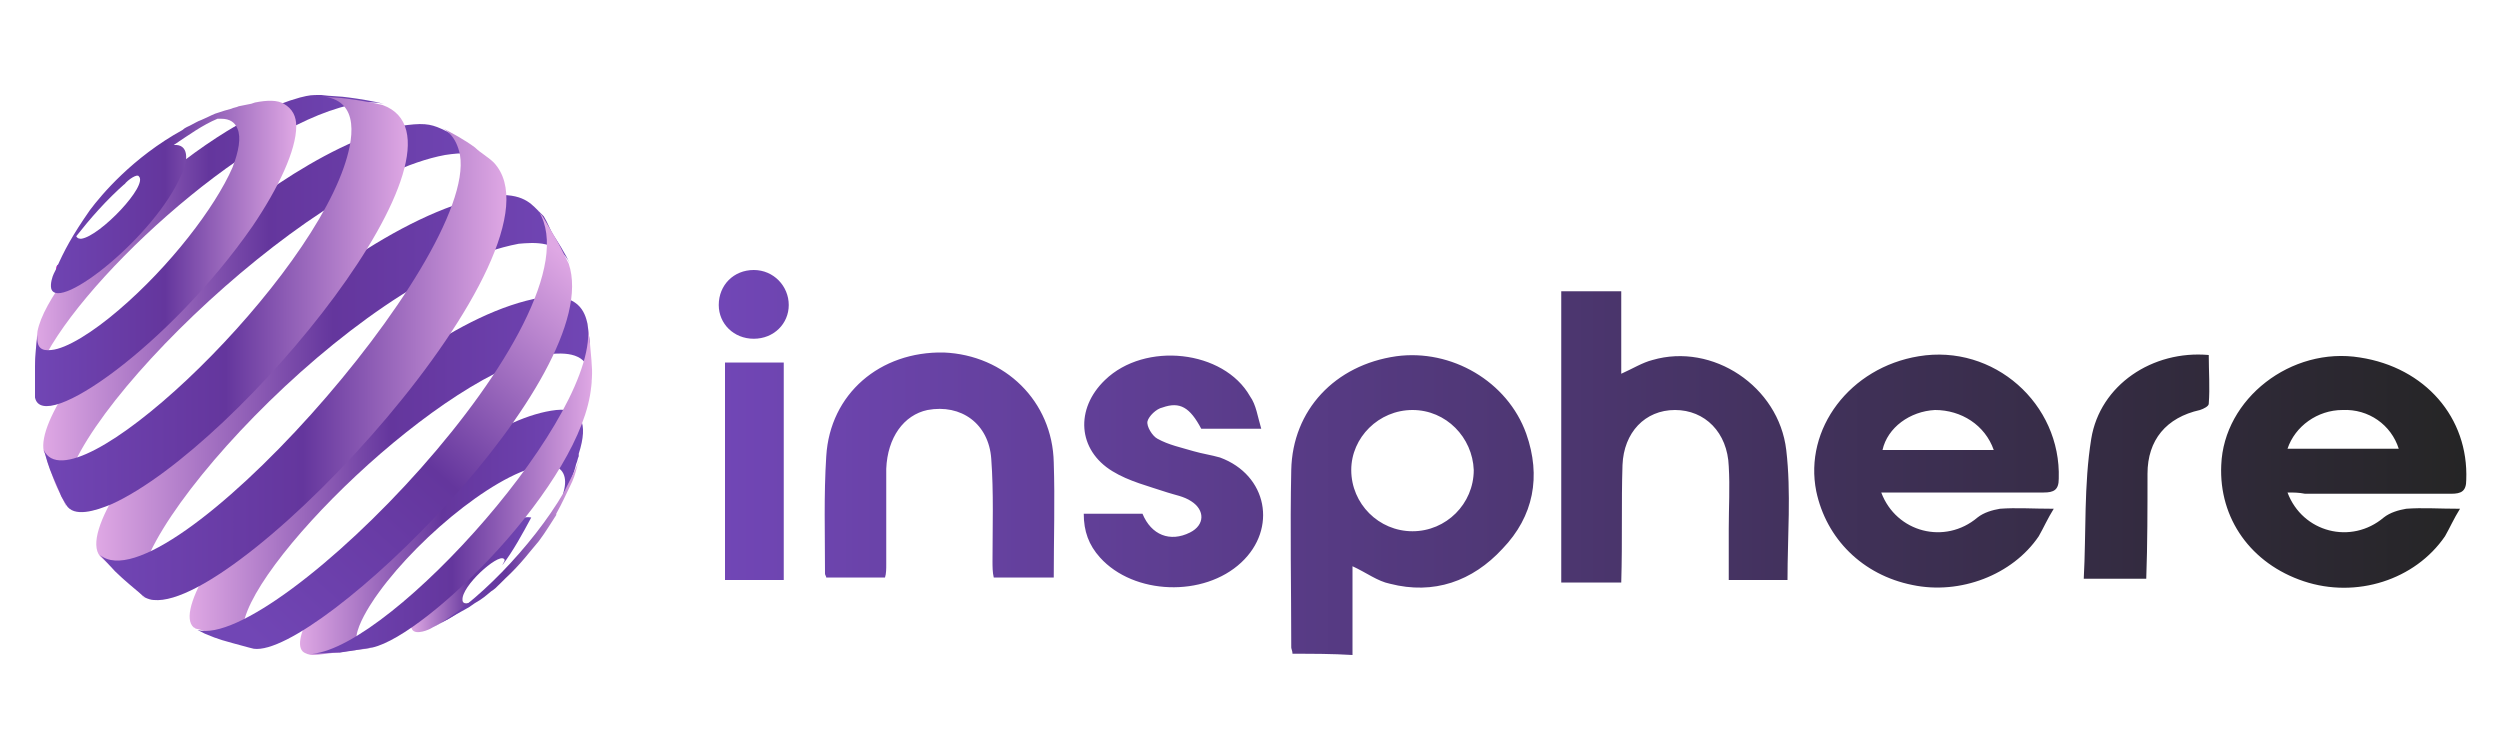 <?xml version="1.0" encoding="utf-8"?>
<!-- Generator: Adobe Illustrator 28.0.0, SVG Export Plug-In . SVG Version: 6.00 Build 0)  -->
<svg version="1.1" id="Layer_1" xmlns="http://www.w3.org/2000/svg" xmlns:xlink="http://www.w3.org/1999/xlink" x="0px" y="0px"
	 viewBox="0 0 200 60" style="enable-background:new 0 0 200 60;" xml:space="preserve">
<style type="text/css">
	.st0{fill:url(#SVGID_1_);}
	.st1{fill:url(#SVGID_00000101790071077081430870000004002322992485951679_);}
	.st2{fill:url(#SVGID_00000104702564072286273510000011419042337722053797_);}
	.st3{fill:url(#SVGID_00000144308651445645096580000001620353800915218354_);}
	.st4{fill:url(#SVGID_00000053536794075971503810000017276414076606301847_);}
	.st5{fill:url(#SVGID_00000068649288330744444800000013813833510734245273_);}
	.st6{fill:url(#SVGID_00000036960314648255181180000014026030526364552841_);}
	.st7{fill:url(#SVGID_00000085960537513287364280000012354062045635345824_);}
	.st8{fill:url(#SVGID_00000168796362152884782880000006494459272242964872_);}
	.st9{fill:url(#SVGID_00000091736904958343027010000006462027317764478106_);}
	.st10{fill:url(#SVGID_00000132774475335099112090000008127167118543048867_);}
	.st11{fill:url(#SVGID_00000006668094236048170520000002064440021404945827_);}
	.st12{fill:url(#SVGID_00000115484513334096911740000004739890765257266875_);}
	.st13{fill:url(#SVGID_00000016071624805946693190000014607965826020186511_);}
	.st14{fill:url(#SVGID_00000103944400304865979930000011171658994686661286_);}
	.st15{fill:url(#SVGID_00000025443998278722610750000011583831131194571172_);}
	.st16{fill:url(#SVGID_00000162342784848841259870000013512520205626646421_);}
</style>
<g>
	<g>
		
			<linearGradient id="SVGID_1_" gradientUnits="userSpaceOnUse" x1="180.37" y1="-820.476" x2="180.37" y2="-820.476" gradientTransform="matrix(0.707 -0.707 -0.707 -0.707 -688.608 -444.139)">
			<stop  offset="0" style="stop-color:#5C1CB2"/>
			<stop  offset="9.220000e-02" style="stop-color:#7118B4"/>
			<stop  offset="0.284" style="stop-color:#A90FB9"/>
			<stop  offset="0.549" style="stop-color:#FF00C1"/>
			<stop  offset="0.622" style="stop-color:#FE15AD"/>
			<stop  offset="0.771" style="stop-color:#FA4D7B"/>
			<stop  offset="0.985" style="stop-color:#F4A52A"/>
			<stop  offset="1" style="stop-color:#F4AC24"/>
		</linearGradient>
		<path class="st0" d="M19.1,8.5L19.1,8.5L19.1,8.5z"/>
		
			<linearGradient id="SVGID_00000178167620338910736070000007937576616745308826_" gradientUnits="userSpaceOnUse" x1="181.506" y1="-821.08" x2="181.218" y2="-821.08" gradientTransform="matrix(0.707 -0.707 -0.707 -0.707 -688.608 -444.139)">
			<stop  offset="0" style="stop-color:#5C1CB2"/>
			<stop  offset="9.220000e-02" style="stop-color:#7118B4"/>
			<stop  offset="0.284" style="stop-color:#A90FB9"/>
			<stop  offset="0.549" style="stop-color:#FF00C1"/>
			<stop  offset="0.622" style="stop-color:#FE15AD"/>
			<stop  offset="0.771" style="stop-color:#FA4D7B"/>
			<stop  offset="0.985" style="stop-color:#F4A52A"/>
			<stop  offset="1" style="stop-color:#F4AC24"/>
		</linearGradient>
		<polygon style="fill:url(#SVGID_00000178167620338910736070000007937576616745308826_);" points="20.4,8.2 20.1,8.2 20.1,8.2 		
			"/>
		<g>
			
				<linearGradient id="SVGID_00000144318934152734124280000000667369726226974102_" gradientUnits="userSpaceOnUse" x1="161.242" y1="-819.394" x2="160.611" y2="-819.394" gradientTransform="matrix(0.707 -0.707 -0.707 -0.707 -688.608 -444.139)">
				<stop  offset="0" style="stop-color:#5C1CB2"/>
				<stop  offset="9.220000e-02" style="stop-color:#7118B4"/>
				<stop  offset="0.284" style="stop-color:#A90FB9"/>
				<stop  offset="0.549" style="stop-color:#FF00C1"/>
				<stop  offset="0.622" style="stop-color:#FE15AD"/>
				<stop  offset="0.771" style="stop-color:#FA4D7B"/>
				<stop  offset="0.985" style="stop-color:#F4A52A"/>
				<stop  offset="1" style="stop-color:#F4AC24"/>
			</linearGradient>
			<path style="fill:url(#SVGID_00000144318934152734124280000000667369726226974102_);" d="M4.5,21.4c0-0.1,0.1-0.2,0.2-0.3
				c-0.1,0.2-0.1,0.5-0.2,0.7L4.5,21.4z"/>
			<g>
				
					<linearGradient id="SVGID_00000174595988557381261820000009785020997242787992_" gradientUnits="userSpaceOnUse" x1="30.65" y1="42.575" x2="2.81" y2="42.575" gradientTransform="matrix(1 0 0 -1 0 62)">
					<stop  offset="0" style="stop-color:#7146B5"/>
					<stop  offset="0.5" style="stop-color:#64369D"/>
					<stop  offset="1" style="stop-color:#DFA8E4"/>
				</linearGradient>
				<path style="fill:url(#SVGID_00000174595988557381261820000009785020997242787992_);" d="M28,8.4L28,8.4
					c1.1-0.2,1.6-0.3,2.7-0.1c-0.8-0.2-2-0.4-2.8-0.5c-0.6-0.1-1.5-0.1-2.2-0.2c-0.8,0-0.9,0-1.7,0.2c0,0,0.1,0,0.1,0
					c0,0-0.1,0-0.1,0c-8.4,2.3-20.1,14-21,18.7c-0.1,0.7-0.1,1.8-0.2,2.5c0,0.3,0.2,0.6,0.1,1c0,0.5-0.1,0.8-0.1,1.2
					c0-0.5,0-1,0.3-1.6C5.8,23,19.5,10.3,28,8.4z"/>
				
					<linearGradient id="SVGID_00000134246142945348563510000017217118077507686320_" gradientUnits="userSpaceOnUse" x1="39.49" y1="36.897" x2="3.482" y2="36.897" gradientTransform="matrix(1 0 0 -1 0 62)">
					<stop  offset="0" style="stop-color:#7146B5"/>
					<stop  offset="0.5" style="stop-color:#64369D"/>
					<stop  offset="1" style="stop-color:#DFA8E4"/>
				</linearGradient>
				<path style="fill:url(#SVGID_00000134246142945348563510000017217118077507686320_);" d="M35.6,12.4L35.6,12.4
					c1.3-0.2,2.7-0.3,3.9,0.6c-0.3-0.2-0.7-0.5-1-0.7c-0.2-0.1-0.3-0.3-0.5-0.4c-0.8-0.5-1.8-1.2-2.7-1.6c-0.9-0.4-1.5-0.5-3.4-0.2
					l0,0c-12,2.9-29.4,21.2-28.4,26l0.1,0.2c0.7,2.1,0.7,2.2,1.3,3.4l0.4,0.8C3.5,35.1,24.2,14.5,35.6,12.4z"/>
				
					<linearGradient id="SVGID_00000181779159283803772340000003008849046610903988_" gradientUnits="userSpaceOnUse" x1="45.52" y1="30.283" x2="7.721" y2="30.283" gradientTransform="matrix(1 0 0 -1 0 62)">
					<stop  offset="0" style="stop-color:#7146B5"/>
					<stop  offset="0.5" style="stop-color:#64369D"/>
					<stop  offset="1" style="stop-color:#DFA8E4"/>
				</linearGradient>
				<path style="fill:url(#SVGID_00000181779159283803772340000003008849046610903988_);" d="M41.5,19.5L41.5,19.5
					c1.2-0.1,3.2-0.3,4.1,1.6l-0.3-0.6c-0.6-1.1-1-1.6-1.2-2c-0.2-0.4-0.3-0.7-0.6-1.2L43,16.8c-0.6-0.6-1.4-1.5-4.1-1.1l0,0
					C25.3,18.5,5,40.8,8,44.5l1.3,1.2c0.5,0.5,1.2,1,1.7,1.5c0.2,0.2,0.4,0.5,0.6,0.7C8.4,44.3,28.2,22,41.5,19.5z"/>
				
					<linearGradient id="SVGID_00000005243061221903242660000017439687346011116706_" gradientUnits="userSpaceOnUse" x1="47.331" y1="24.222" x2="15.207" y2="24.222" gradientTransform="matrix(1 0 0 -1 0 62)">
					<stop  offset="0" style="stop-color:#7146B5"/>
					<stop  offset="0.5" style="stop-color:#64369D"/>
					<stop  offset="1" style="stop-color:#DFA8E4"/>
				</linearGradient>
				<path style="fill:url(#SVGID_00000005243061221903242660000017439687346011116706_);" d="M40.6,29.4c2-0.9,3.1-1,3.7-1.1l0,0
					c1.6-0.1,3.1,0.2,3,2.7c0-1.5-0.1-2-0.2-2.6c0-0.2,0.1-0.5,0.1-0.9L47,25.9c-0.2-0.9-0.7-2.5-3.7-2.1l0,0
					C30.6,26,12.5,47.6,15.5,50.2c0.1,0,0.1,0.1,0.2,0.1l0.4,0.1l0.3,0.1c0.4,0.1,0.7,0.3,1,0.4c0.6,0.2,1,0.3,1.4,0.4
					c0.3,0.1,0.6,0.2,1.1,0.3l0.4,0.1C15.7,50.1,30.4,34,40.6,29.4z"/>
				
					<linearGradient id="SVGID_00000024689386974218991450000010393066200718663604_" gradientUnits="userSpaceOnUse" x1="42.45" y1="16.06" x2="32.908" y2="16.06" gradientTransform="matrix(1 0 0 -1 0 62)">
					<stop  offset="0" style="stop-color:#7146B5"/>
					<stop  offset="0.5" style="stop-color:#64369D"/>
					<stop  offset="1" style="stop-color:#DFA8E4"/>
				</linearGradient>
				<path style="fill:url(#SVGID_00000024689386974218991450000010393066200718663604_);" d="M42.5,41.4c-1.5-0.3-4.6,2.2-5.7,3.2
					c-3,2.8-4.3,5.2-3.8,5.8c0.3,0.4,1.3,0,1.6-0.2c0.4-0.2,0.9-0.5,1.3-0.7c0.5-0.3,0.8-0.5,1-0.7c0.1-0.1,0.2,0,0.4-0.2
					c0.7-0.5,0.7-0.5,1.1-0.7c0.6-0.5,0.6-0.5,0.9-0.7c0.5-0.4,0.5-0.4,0.8-0.7l0.3-0.3C37.6,48.7,37,48.4,37,48
					c-0.1-1.1,2.8-3.7,3.3-3.3c0.2,0.1-0.1,0.4-0.1,0.5C41.1,44,41.8,42.7,42.5,41.4z"/>
				
					<linearGradient id="SVGID_00000037694697354348076850000007004599581789831825_" gradientUnits="userSpaceOnUse" x1="46.69" y1="19.46" x2="23.998" y2="19.46" gradientTransform="matrix(1 0 0 -1 0 62)">
					<stop  offset="0" style="stop-color:#7146B5"/>
					<stop  offset="0.5" style="stop-color:#64369D"/>
					<stop  offset="1" style="stop-color:#DFA8E4"/>
				</linearGradient>
				<path style="fill:url(#SVGID_00000037694697354348076850000007004599581789831825_);" d="M44.5,32.8L44.5,32.8
					c-8.8,1-22.3,17.1-20.3,19.3c0.2,0.2,0.6,0.3,0.8,0.3c0.7,0,1.5-0.2,2.2-0.2C28,52,29,52,29.8,51.8c-2.9,0.5-0.1-3.6,0.5-4.4
					c3.4-4.7,10.1-10.1,13.6-10.2l0,0c1.2,0.1,1.5,1,1.2,2.1c-0.2,1-0.8,2.1-1.6,3.2c0.3-0.4,0.6-0.8,0.9-1.4c0,0,0-0.1,0-0.1
					c0.4-0.6,0.7-1.3,1.1-2.2c0.4-0.9,0.5-1.3,0.6-1.7c0,0,0,0,0,0c0.1-0.2,0.1-0.4,0.2-0.6c0,0,0-0.1,0-0.2
					C47.1,33.8,46.5,32.6,44.5,32.8z"/>
			</g>
			<g>
				
					<linearGradient id="SVGID_00000168810838069523910790000006438969348843508623_" gradientUnits="userSpaceOnUse" x1="14.574" y1="51.865" x2="15.114" y2="51.865" gradientTransform="matrix(1 0 0 -1 0 62)">
					<stop  offset="0" style="stop-color:#7146B5"/>
					<stop  offset="0.5" style="stop-color:#64369D"/>
					<stop  offset="1" style="stop-color:#DFA8E4"/>
				</linearGradient>
				<path style="fill:url(#SVGID_00000168810838069523910790000006438969348843508623_);" d="M14.6,10.3c0.2-0.1,0.4-0.2,0.5-0.3
					C15,10.1,14.8,10.2,14.6,10.3z"/>
				
					<linearGradient id="SVGID_00000008834910575285547200000006544310577747653792_" gradientUnits="userSpaceOnUse" x1="2.732" y1="41.826" x2="23.672" y2="41.826" gradientTransform="matrix(1 0 0 -1 0 62)">
					<stop  offset="0" style="stop-color:#7146B5"/>
					<stop  offset="0.5" style="stop-color:#64369D"/>
					<stop  offset="1" style="stop-color:#DFA8E4"/>
				</linearGradient>
				<path style="fill:url(#SVGID_00000008834910575285547200000006544310577747653792_);" d="M20.2,18.1c2.1-3.1,3.5-6.1,3.5-8
					c0-0.8-0.3-1.4-1-1.8c-0.5-0.3-1.3-0.3-2.3-0.1l-0.3,0.1l0,0l0,0l0,0l0,0l-1,0.2l0,0c-0.2,0.1-0.4,0.1-0.6,0.2h0h0l0,0
					c-0.4,0.1-0.7,0.2-1,0.3c-0.4,0.1-0.7,0.3-1.4,0.6c-0.3,0.1-0.6,0.3-1,0.5c0.1,0,0.1-0.1,0.2-0.1c-0.2,0.1-0.5,0.2-0.7,0.4
					c-4,2.2-6.5,5.2-7.4,6.4c0,0,0,0-0.1,0.1c0,0,0,0,0.1-0.1c-1.4,2-2.1,3.3-2.7,4.7l-0.2,0.4c-0.1,0.2-0.3,0.8-0.2,1.2
					c0.6,1.9,8.3-4.2,10.4-9.1c0.6-1.2,0.6-2.5-0.6-2.4c1.2-0.8,2.3-1.6,3.5-2.1c0.1,0,0.2,0,0.3,0c0.7,0,1.1,0.3,1.3,0.8
					c0.3,0.7,0.1,1.8-0.4,3.1c-1.4,3.2-5,7.9-9.1,11.4c-2.1,1.8-4.2,3.1-5.4,3.2c-0.8,0.1-1.2-0.2-1.1-1.2c-0.1,0.7-0.2,1.7-0.2,2.5
					c0,0.7,0,1.6,0,2.3c0,0,0,0.1,0,0.2C3.4,34.8,13.6,27.6,20.2,18.1z M6.5,19.1c-0.1,0-0.3,0-0.4-0.2c1.1-1.4,2.4-2.9,4-4.3
					c-0.1,0.1-0.1,0.1-0.2,0.2c0.4-0.5,1.1-0.9,1.2-0.7C11.9,14.8,8,18.9,6.5,19.1z"/>
				
					<linearGradient id="SVGID_00000053528051227654436620000011798812492677083010_" gradientUnits="userSpaceOnUse" x1="3.53" y1="37.665" x2="32.636" y2="37.665" gradientTransform="matrix(1 0 0 -1 0 62)">
					<stop  offset="0" style="stop-color:#7146B5"/>
					<stop  offset="0.5" style="stop-color:#64369D"/>
					<stop  offset="1" style="stop-color:#DFA8E4"/>
				</linearGradient>
				<path style="fill:url(#SVGID_00000053528051227654436620000011798812492677083010_);" d="M30.6,8.4c-0.8-0.2-2-0.4-2.8-0.5
					c-0.6-0.1-1.5-0.1-2.2-0.2c3.4,0.2,2.6,3.7,1.9,5.7C23.9,23.7,5.7,40.8,3.5,36l0.1,0.3c0.3,1.1,0.4,1.3,1,2.7
					c0.1,0.2,0.3,0.7,0.3,0.7l0.4,0.7c0.6,1,2.3,0.5,3.7-0.1C19.2,35.6,39,11.4,30.6,8.4z"/>
				
					<linearGradient id="SVGID_00000074420184220436121180000000845827117790091709_" gradientUnits="userSpaceOnUse" x1="8.02" y1="32.87" x2="40.505" y2="32.87" gradientTransform="matrix(1 0 0 -1 0 62)">
					<stop  offset="0" style="stop-color:#7146B5"/>
					<stop  offset="0.5" style="stop-color:#64369D"/>
					<stop  offset="1" style="stop-color:#DFA8E4"/>
				</linearGradient>
				<path style="fill:url(#SVGID_00000074420184220436121180000000845827117790091709_);" d="M39.5,13c-0.4-0.4-1.1-0.8-1.5-1.2
					c-0.8-0.6-1.9-1.2-2.7-1.6c0.4,0.2,1.2,0.7,1.5,2.2C38.2,20.8,13.2,48.7,8,44.4l1.2,1.3c0.7,0.7,1.7,1.5,2.4,2.1
					c0.2,0.1,0.5,0.2,0.7,0.2C19.4,48.7,46,19.9,39.5,13z"/>
				
					<linearGradient id="SVGID_00000115507715423257964180000004775656616627975830_" gradientUnits="userSpaceOnUse" x1="19.749" y1="11.432" x2="45.933" y2="40.792" gradientTransform="matrix(1 0 0 -1 0 62)">
					<stop  offset="0" style="stop-color:#7146B5"/>
					<stop  offset="0.5" style="stop-color:#64369D"/>
					<stop  offset="1" style="stop-color:#DFA8E4"/>
				</linearGradient>
				<path style="fill:url(#SVGID_00000115507715423257964180000004775656616627975830_);" d="M45.5,21.1l-0.3-0.6
					c-0.6-1.2-0.6-1.2-1.8-3.2L43,16.8c0,0,0.1,0.1,0.1,0.1c5.1,8.4-21.1,35.2-27.3,33.5l0.6,0.3c1.2,0.5,1.3,0.5,3.5,1.1l0.4,0.1
					C25.4,52.6,48.5,30.1,45.5,21.1z"/>
				
					<linearGradient id="SVGID_00000058582470741353053880000007115294202427751565_" gradientUnits="userSpaceOnUse" x1="24.99" y1="22.9" x2="47.367" y2="22.9" gradientTransform="matrix(1 0 0 -1 0 62)">
					<stop  offset="0" style="stop-color:#7146B5"/>
					<stop  offset="0.5" style="stop-color:#64369D"/>
					<stop  offset="1" style="stop-color:#DFA8E4"/>
				</linearGradient>
				<path style="fill:url(#SVGID_00000058582470741353053880000007115294202427751565_);" d="M47.2,27.5L47,25.9
					c1.2,7.1-15.6,25.8-22,26.4c0.7,0,1.5-0.1,2.2-0.1c0.8-0.1,1.8-0.3,2.6-0.4c4.4-1,16.8-13.2,17.5-20.9
					C47.4,29.7,47.4,29.7,47.2,27.5z"/>
				
					<linearGradient id="SVGID_00000157290489823258993920000004626324283892827018_" gradientUnits="userSpaceOnUse" x1="34.63" y1="18.65" x2="46.37" y2="18.65" gradientTransform="matrix(1 0 0 -1 0 62)">
					<stop  offset="0" style="stop-color:#7146B5"/>
					<stop  offset="0.5" style="stop-color:#64369D"/>
					<stop  offset="1" style="stop-color:#DFA8E4"/>
				</linearGradient>
				<path style="fill:url(#SVGID_00000157290489823258993920000004626324283892827018_);" d="M34.6,50.2c0.4-0.2,0.9-0.5,1.3-0.7
					c0.5-0.3,0.5-0.3,1.4-0.8c0.4-0.2,0.4-0.3,1.1-0.7c0.3-0.2,0.3-0.2,0.9-0.7c0.3-0.2,0.3-0.2,0.8-0.7l0.3-0.3
					c1.3-1.2,2-2.2,2.7-3l0,0l0,0l0,0c0.6-0.8,1-1.5,1.4-2.1c0,0,0-0.1,0-0.1c0.5-0.9,0.8-1.6,1.1-2.2c0.3-0.6,0.4-0.9,0.6-1.7
					c0,0,0,0,0,0c0.1-0.2,0.1-0.4,0.2-0.6c-0.3,0.9-0.8,1.8-1.3,2.8C42.6,43.7,37.9,48.5,34.6,50.2z"/>
			</g>
		</g>
	</g>
	
		<linearGradient id="SVGID_00000067206842912268587870000014490390293196058525_" gradientUnits="userSpaceOnUse" x1="57.559" y1="25.045" x2="197.279" y2="25.045" gradientTransform="matrix(1 0 0 -1 0 62)">
		<stop  offset="0" style="stop-color:#7146B6"/>
		<stop  offset="1" style="stop-color:#252525"/>
	</linearGradient>
	<path style="fill:url(#SVGID_00000067206842912268587870000014490390293196058525_);" d="M103.4,52.3c0-0.2-0.1-0.4-0.1-0.5
		c0-4.7-0.1-9.5,0-14.2c0.1-4.8,3.5-8.4,8.4-9.1c4.4-0.6,8.9,2,10.4,6.2c1.2,3.4,0.6,6.6-1.9,9.2c-2.4,2.6-5.5,3.7-9,2.8
		c-1-0.2-1.9-0.9-3-1.4c0,2.4,0,4.7,0,7.1C106.6,52.3,105,52.3,103.4,52.3z M113,32.8c-2.7,0-4.9,2.2-4.9,4.8c0,2.7,2.2,4.9,4.9,4.9
		c2.7,0,4.9-2.2,4.9-4.9C117.8,35,115.7,32.8,113,32.8z M150.5,39.4c1.2,3.2,5.1,4.2,7.7,2c0.5-0.4,1.2-0.6,1.8-0.7
		c1.3-0.1,2.6,0,4.3,0c-0.5,0.8-0.8,1.5-1.2,2.2c-2.1,3.1-6.3,4.7-10.1,3.9c-4-0.8-6.9-3.7-7.7-7.5c-1-5,2.7-9.9,8.2-10.8
		c6-1,11.4,3.8,11.2,9.8c0,0.9-0.4,1.1-1.2,1.1c-3.9,0-7.8,0-11.7,0C151.5,39.4,151.1,39.4,150.5,39.4z M159.5,36
		c-0.7-2-2.6-3.2-4.7-3.2c-2,0.1-3.8,1.4-4.2,3.2C153.5,36,156.5,36,159.5,36z M183,39.4c1.2,3.2,5.1,4.2,7.7,2
		c0.5-0.4,1.2-0.6,1.8-0.7c1.3-0.1,2.6,0,4.3,0c-0.5,0.8-0.8,1.5-1.2,2.2c-2.4,3.5-7.1,5-11.3,3.6c-4.2-1.4-6.8-5-6.6-9.3
		c0.2-5.3,5.6-9.5,11.1-8.6c5.2,0.8,8.7,4.8,8.5,9.8c0,0.9-0.4,1.1-1.2,1.1c-3.9,0-7.8,0-11.7,0C183.9,39.4,183.5,39.4,183,39.4z
		 M183,35.9c3,0,5.9,0,8.9,0c-0.6-1.9-2.4-3.2-4.5-3.1C185.4,32.8,183.6,34.1,183,35.9z M129.8,37.2c0.1-2.6,1.8-4.4,4.2-4.4
		c2.4,0,4.2,1.8,4.3,4.5c0.1,1.7,0,3.3,0,5c0,1.4,0,2.8,0,4.1c1.7,0,3.3,0,4.7,0c0-3.5,0.3-7-0.1-10.4c-0.6-5.1-5.9-8.6-10.7-7.2
		c-0.8,0.2-1.6,0.7-2.5,1.1c0-2.2,0-4.4,0-6.6c-1.7,0-3.2,0-4.8,0c0,7.8,0,15.5,0,23.3c1.6,0,3.2,0,4.8,0
		C129.8,43.2,129.7,40.2,129.8,37.2z M70.9,45.1c0-2.5,0-5,0-7.6c0.1-2.5,1.4-4.3,3.3-4.7c2.7-0.5,4.9,1.1,5.1,3.9
		c0.2,2.7,0.1,5.5,0.1,8.2c0,0.4,0,0.9,0.1,1.3c1.7,0,3.2,0,4.8,0c0-3.1,0.1-6.2,0-9.2c-0.1-4.9-3.9-8.6-8.8-8.8
		c-5.1-0.1-9.1,3.3-9.4,8.3c-0.2,3.1-0.1,6.2-0.1,9.4c0,0.1,0.1,0.2,0.1,0.3c1.5,0,3,0,4.7,0C70.9,45.9,70.9,45.5,70.9,45.1z
		 M88,44.6c2.7,3,8.3,3.2,11.3,0.4c2.9-2.7,2.1-7-1.7-8.4c-0.7-0.2-1.4-0.3-2.1-0.5c-1-0.3-2-0.5-2.9-1c-0.4-0.2-0.9-1-0.8-1.4
		c0.1-0.4,0.7-1,1.2-1.1c1.4-0.5,2.2,0,3.1,1.7c1.5,0,3,0,4.8,0c-0.3-1-0.4-1.9-0.9-2.6c-2.1-3.7-8.4-4.4-11.6-1.3
		c-2.4,2.3-2.2,5.6,0.6,7.3c1.3,0.8,2.9,1.2,4.4,1.7c0.6,0.2,1.3,0.3,1.9,0.7c1.1,0.7,1.1,1.9-0.1,2.5c-1.6,0.8-3.1,0.2-3.8-1.5
		c-1.5,0-3.1,0-4.7,0C86.7,42.5,87.1,43.6,88,44.6z M171.8,37.9c0-2.7,1.5-4.5,4.2-5.1c0.3-0.1,0.7-0.3,0.7-0.5c0.1-1.3,0-2.6,0-3.9
		c-4.5-0.4-8.7,2.4-9.4,6.7c-0.6,3.7-0.4,7.5-0.6,11.2c1.8,0,3.4,0,5,0C171.8,43.5,171.8,40.7,171.8,37.9z M62.7,29
		c-1.6,0-3.1,0-4.7,0c0,5.8,0,11.6,0,17.4c1.6,0,3.1,0,4.7,0C62.7,40.5,62.7,34.8,62.7,29z M63.1,24.4c0-1.5-1.2-2.8-2.8-2.8
		c-1.6,0-2.8,1.2-2.8,2.8c0,1.5,1.2,2.7,2.8,2.7C61.9,27.1,63.1,25.9,63.1,24.4z"/>
</g>
</svg>
